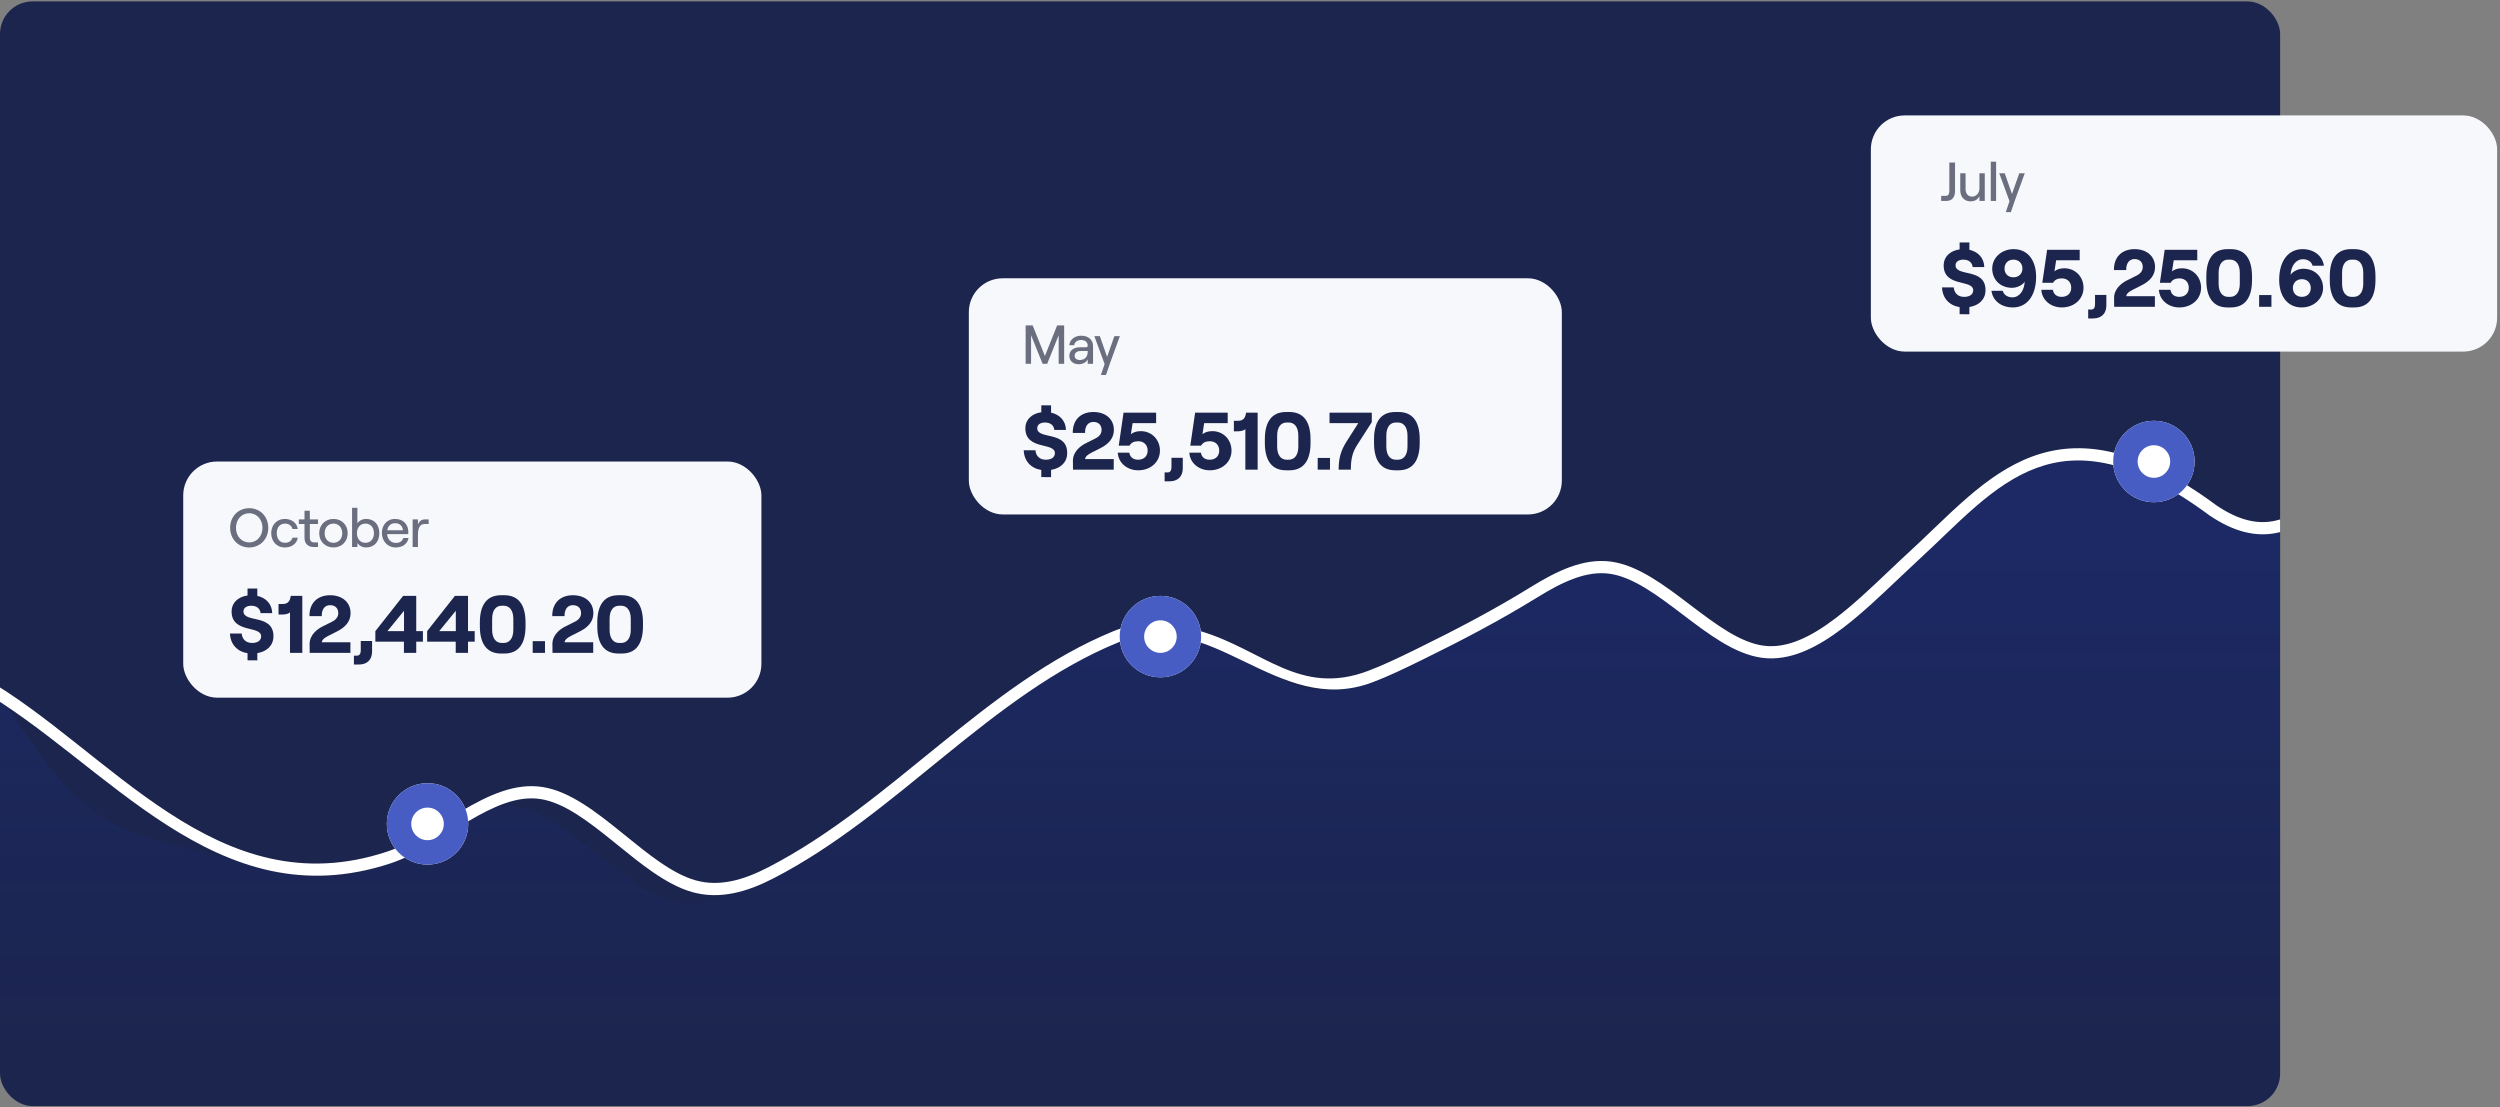 <svg width="614" height="272" viewBox="0 0 614 272" fill="none" xmlns="http://www.w3.org/2000/svg">
<rect x="0" y="0" width="614" height="272" fill="#808080" stroke="none"/>
<rect y="0.348" width="560" height="271.304" rx="8" fill="#1C254E"/>
<g clip-path="url(#clip0_34_208650)">
<g clip-path="url(#clip1_34_208650)">
<path d="M720.75 151.954L727 142.754V259.349H-173V128.225L-166.75 128.986C-160.5 129.746 -148 131.268 -135.5 127.779C-123 124.29 -110.5 115.791 -98 128.958C-85.5 142.125 -73 176.958 -60.5 179.217C-48 181.477 -35.5 151.163 -23 150C-10.5 148.838 2 176.827 14.5 191.273C27 205.719 39.5 206.622 52 209.752C64.5 212.882 77 218.237 89.5 214.099C102 209.961 114.5 196.33 127 198.268C139.5 200.207 152 217.717 164.5 221.176C177 224.634 189.5 214.042 202 206.031C214.5 198.02 227 192.59 239.5 178.875C252 165.16 264 159.972 276.5 154.848C289 149.723 301.5 158.384 314 166.348C326.5 174.311 339.5 164.765 352 159.918C364.5 155.071 382 137.887 394.5 139.61C407 141.333 418.5 158.303 431 159.918C443.5 161.533 452 151.105 464.5 139.61C477 128.116 501.5 107.152 514 112.848C526.5 118.543 523.5 110.847 555 130.348C609.5 115.347 570.5 67.917 583 67.35C595.5 66.783 602 186.932 614.5 181.298C627 175.664 639.5 183.541 652 188.57C664.5 193.598 677 195.778 689.5 187.667C702 179.556 714.5 161.155 720.75 151.954Z" fill="url(#paint0_linear_34_208650)"/>
<path fill-rule="evenodd" clip-rule="evenodd" d="M617.742 179.355C618.852 179.727 620.001 179.666 621.116 179.164C626.908 176.553 632.749 177.031 638.815 178.869C641.854 179.79 644.914 181.042 648.027 182.394C648.956 182.798 649.894 183.212 650.837 183.629C653.024 184.595 655.239 185.574 657.44 186.46C670.109 191.556 683.203 193.932 696.316 185.424C702.769 181.236 709.139 174.458 714.635 167.661C720.143 160.848 724.859 153.906 727.982 149.307L734.241 140.095C734.706 139.409 734.528 138.477 733.843 138.011C733.157 137.546 732.225 137.724 731.759 138.409L725.509 147.61C722.382 152.212 717.727 159.065 712.302 165.775C706.86 172.505 700.73 178.983 694.683 182.907C682.796 190.62 670.891 188.637 658.56 183.677C656.407 182.811 654.268 181.865 652.103 180.908C651.149 180.487 650.19 180.063 649.223 179.642C646.085 178.279 642.896 176.971 639.685 175.998C633.25 174.048 626.592 173.405 619.883 176.429C619.436 176.63 619.066 176.635 618.694 176.51C618.278 176.371 617.76 176.033 617.155 175.372C615.929 174.033 614.662 171.727 613.371 168.593C610.807 162.364 608.395 153.496 605.949 144.335C605.823 143.861 605.696 143.386 605.569 142.911C603.263 134.265 600.924 125.493 598.42 118.804C597.102 115.283 595.702 112.235 594.18 110.061C592.711 107.963 590.817 106.24 588.432 106.349C584.688 106.518 581.42 109.081 578.449 112.001C577.129 113.297 575.799 114.738 574.463 116.185C574.264 116.401 574.064 116.617 573.864 116.834C572.314 118.509 570.745 120.179 569.101 121.714C565.799 124.798 562.332 127.205 558.4 127.971C554.54 128.723 549.981 127.939 544.368 124.124C524.899 109.719 510.849 107.799 499.132 112.115C493.353 114.244 488.27 117.848 483.489 121.948C480.555 124.465 477.656 127.243 474.773 130.005C473.006 131.699 471.244 133.386 469.485 135.005C467.671 136.672 465.875 138.377 464.089 140.071C459.635 144.298 455.251 148.459 450.841 151.814C444.656 156.522 438.823 159.315 433.192 158.588C430.36 158.222 427.441 156.953 424.397 155.124C421.355 153.296 418.296 150.978 415.157 148.595L415.058 148.52C411.979 146.181 408.823 143.784 405.651 141.865C402.447 139.926 399.119 138.406 395.705 137.935C388.873 136.994 382.207 140.323 375.962 144.178C366.865 149.794 357.573 154.66 347.94 159.377C347.663 159.513 347.385 159.649 347.107 159.785C343.462 161.568 339.709 163.374 335.971 164.782C319.244 171.084 310.255 159.614 294.929 155.037C287.63 152.857 280.121 152.286 273.431 155.028C242.127 167.861 218.992 197.406 188.563 213.069C182.441 216.22 176.611 217.809 170.9 216.228C168.01 215.429 165.045 213.793 161.977 211.674C159.224 209.772 156.466 207.539 153.654 205.262C153.334 205.003 153.014 204.744 152.693 204.484C149.573 201.962 146.384 199.43 143.174 197.408C139.968 195.389 136.642 193.814 133.23 193.285C126.401 192.225 119.73 195.433 113.488 199.111C111.96 200.012 110.433 200.956 108.922 201.891L108.773 201.983C107.209 202.951 105.661 203.907 104.117 204.811C101.022 206.623 98.004 208.189 95.029 209.174C53.263 223 26.961 184.154 -4.004 166.405C-8.815 163.647 -13.654 161.367 -18.11 159.847C-22.539 158.336 -26.709 157.535 -30.139 157.854C-36.804 158.474 -40.19 163.283 -42.99 167.262C-43.153 167.494 -43.314 167.722 -43.474 167.947C-44.988 170.082 -46.353 171.879 -48.018 173.047C-49.594 174.153 -51.499 174.734 -54.233 174.24C-56.796 173.776 -59.625 171.557 -62.718 167.807C-65.761 164.116 -68.836 159.228 -71.957 153.916C-73.194 151.811 -74.445 149.628 -75.7 147.436C-77.579 144.156 -79.47 140.856 -81.343 137.768C-84.476 132.602 -87.67 127.839 -90.912 124.423C-94.184 120.977 -97.518 118.886 -100.918 117.798C-104.313 116.711 -107.678 116.655 -110.967 117.137C-114.24 117.616 -117.476 118.634 -120.616 119.72C-121.417 119.998 -122.21 120.279 -122.996 120.557C-125.331 121.385 -127.61 122.192 -129.903 122.832C-142.085 126.232 -154.313 124.756 -160.569 123.995L-166.819 123.234C-167.641 123.134 -168.389 123.72 -168.489 124.542C-168.589 125.364 -168.004 126.112 -167.181 126.212L-160.887 126.978C-154.627 127.74 -141.885 129.291 -129.097 125.722C-126.695 125.052 -124.278 124.195 -121.918 123.359C-121.15 123.086 -120.388 122.816 -119.634 122.555C-116.524 121.479 -113.51 120.541 -110.533 120.105C-107.572 119.671 -104.687 119.741 -101.832 120.655C-98.982 121.568 -96.066 123.352 -93.088 126.489C-90.08 129.657 -87.024 134.186 -83.908 139.324C-82.044 142.397 -80.198 145.62 -78.341 148.862C-77.083 151.059 -75.82 153.264 -74.543 155.436C-71.415 160.761 -68.239 165.827 -65.032 169.715C-61.875 173.543 -58.455 176.525 -54.767 177.192C-51.251 177.827 -48.532 177.072 -46.295 175.503C-44.147 173.996 -42.512 171.777 -41.027 169.683C-40.916 169.527 -40.806 169.372 -40.697 169.218C-37.738 165.036 -35.114 161.33 -29.861 160.841C-27.041 160.579 -23.337 161.234 -19.078 162.686C-14.846 164.13 -10.185 166.32 -5.496 169.007C26.348 187.261 53.034 226.236 95.971 212.022C99.246 210.938 102.478 209.247 105.633 207.4C107.213 206.475 108.791 205.5 110.352 204.535L110.485 204.452C112.005 203.511 113.509 202.581 115.011 201.696C121.27 198.008 127.099 195.369 132.77 196.249C135.607 196.689 138.532 198.03 141.576 199.947C144.616 201.862 147.677 204.287 150.807 206.817C151.127 207.076 151.448 207.335 151.769 207.596C154.566 209.861 157.417 212.171 160.272 214.143C163.455 216.34 166.74 218.19 170.1 219.12C176.888 220.998 183.559 219.019 189.936 215.736C220.288 200.113 243.354 170.6 274.569 157.804C297.563 148.378 313.555 176.433 337.029 167.59C340.916 166.125 344.788 164.259 348.424 162.48C348.694 162.349 348.962 162.217 349.229 162.087C358.959 157.323 368.349 152.403 377.538 146.731C383.793 142.87 389.627 140.126 395.295 140.907C398.13 141.298 401.052 142.589 404.098 144.432C407.134 146.269 410.184 148.585 413.314 150.962L413.343 150.984C416.454 153.347 419.645 155.768 422.852 157.695C426.058 159.621 429.389 161.122 432.808 161.563C439.677 162.451 446.343 159.008 452.658 154.202C457.206 150.74 461.779 146.401 466.281 142.129C468.039 140.461 469.785 138.804 471.515 137.213C473.378 135.5 475.177 133.775 476.956 132.07C479.78 129.362 482.552 126.705 485.443 124.226C490.106 120.226 494.873 116.882 500.169 114.93C510.596 111.089 523.589 112.475 542.607 126.553L542.631 126.571L542.656 126.588C548.782 130.759 554.152 131.855 558.974 130.915C563.73 129.989 567.701 127.127 571.149 123.906C572.88 122.289 574.514 120.548 576.066 118.871C576.27 118.651 576.472 118.432 576.673 118.214C578.013 116.763 579.288 115.382 580.551 114.141C583.518 111.226 586.062 109.459 588.568 109.346C589.308 109.312 590.367 109.845 591.722 111.781C593.024 113.641 594.319 116.405 595.611 119.855C598.061 126.402 600.366 135.043 602.689 143.752C602.809 144.204 602.93 144.656 603.051 145.109C605.48 154.21 607.943 163.288 610.597 169.735C611.916 172.939 613.345 175.653 614.942 177.398C615.749 178.279 616.676 178.998 617.742 179.355Z" fill="white"/>
<path d="M539 113.348C539 118.871 534.523 123.348 529 123.348C523.477 123.348 519 118.871 519 113.348C519 107.825 523.477 103.348 529 103.348C534.523 103.348 539 107.825 539 113.348Z" fill="white"/>
<path fill-rule="evenodd" clip-rule="evenodd" d="M529 117.348C531.209 117.348 533 115.557 533 113.348C533 111.139 531.209 109.348 529 109.348C526.791 109.348 525 111.139 525 113.348C525 115.557 526.791 117.348 529 117.348ZM529 123.348C534.523 123.348 539 118.871 539 113.348C539 107.825 534.523 103.348 529 103.348C523.477 103.348 519 107.825 519 113.348C519 118.871 523.477 123.348 529 123.348Z" fill="#475DC4"/>
</g>
<path d="M115 202.348C115 207.871 110.523 212.348 105 212.348C99.477 212.348 95 207.871 95 202.348C95 196.825 99.477 192.348 105 192.348C110.523 192.348 115 196.825 115 202.348Z" fill="white"/>
<path fill-rule="evenodd" clip-rule="evenodd" d="M105 206.348C107.209 206.348 109 204.557 109 202.348C109 200.139 107.209 198.348 105 198.348C102.791 198.348 101 200.139 101 202.348C101 204.557 102.791 206.348 105 206.348ZM105 212.348C110.523 212.348 115 207.871 115 202.348C115 196.825 110.523 192.348 105 192.348C99.477 192.348 95 196.825 95 202.348C95 207.871 99.477 212.348 105 212.348Z" fill="#475DC4"/>
</g>
<path d="M295 156.348C295 161.871 290.523 166.348 285 166.348C279.477 166.348 275 161.871 275 156.348C275 150.825 279.477 146.348 285 146.348C290.523 146.348 295 150.825 295 156.348Z" fill="white"/>
<path fill-rule="evenodd" clip-rule="evenodd" d="M285 160.348C287.209 160.348 289 158.557 289 156.348C289 154.139 287.209 152.348 285 152.348C282.791 152.348 281 154.139 281 156.348C281 158.557 282.791 160.348 285 160.348ZM285 166.348C290.523 166.348 295 161.871 295 156.348C295 150.825 290.523 146.348 285 146.348C279.477 146.348 275 150.825 275 156.348C275 161.871 279.477 166.348 285 166.348Z" fill="#475DC4"/>
<rect x="45" y="113.348" width="142" height="58" rx="8.311" fill="#F7F8FB"/>
<path d="M105.278 128.689H104.294C103.055 128.689 102.651 129.794 102.651 131.276V134.348H101.344V127.558H102.651V128.864C102.96 127.962 103.499 127.558 104.456 127.558H105.278V128.689Z" fill="#6A6E7F"/>
<path d="M99.03 132.139H100.337C100.094 133.54 98.868 134.456 97.198 134.456C95.096 134.456 93.789 132.799 93.789 130.913C93.789 129.013 94.975 127.45 97.063 127.45C99.165 127.45 100.283 128.946 100.283 130.67C100.283 130.845 100.27 131.061 100.256 131.182H95.069C95.177 132.462 96.012 133.338 97.198 133.338C98.195 133.338 98.841 132.907 99.03 132.139ZM97.063 128.501C95.999 128.501 95.311 129.094 95.109 130.226H98.963C98.882 129.188 98.181 128.501 97.063 128.501Z" fill="#6A6E7F"/>
<path d="M89.904 134.456C89.002 134.456 88.166 134.011 87.776 133.337V134.348H86.469V124.715H87.776V128.555C88.166 127.894 88.988 127.45 89.918 127.45C91.993 127.45 93.165 128.932 93.165 130.953C93.165 132.974 91.993 134.456 89.904 134.456ZM89.756 133.311C91.009 133.311 91.844 132.367 91.844 130.953C91.844 129.538 91.009 128.595 89.756 128.595C88.49 128.595 87.668 129.538 87.668 130.953C87.668 132.367 88.49 133.311 89.756 133.311Z" fill="#6A6E7F"/>
<path d="M81.901 134.456C79.867 134.456 78.398 132.988 78.398 130.953C78.398 128.919 79.867 127.45 81.901 127.45C83.936 127.45 85.391 128.919 85.391 130.953C85.391 132.988 83.936 134.456 81.901 134.456ZM81.901 133.311C83.181 133.311 84.057 132.341 84.057 130.953C84.057 129.565 83.181 128.595 81.901 128.595C80.608 128.595 79.732 129.565 79.732 130.953C79.732 132.341 80.608 133.311 81.901 133.311Z" fill="#6A6E7F"/>
<path d="M74.786 125.429H76.093V127.557H78.1V128.689H76.093V132.084C76.093 132.812 76.484 133.216 77.144 133.216H78.1V134.348H77.036C75.662 134.348 74.786 133.512 74.786 132.125V128.689H73.398V127.557H74.786V125.429Z" fill="#6A6E7F"/>
<path d="M69.978 134.456C67.835 134.456 66.609 132.826 66.609 130.953C66.609 129.08 67.835 127.45 69.978 127.45C71.567 127.45 72.942 128.393 73.13 129.929H71.823C71.702 129.161 70.921 128.595 70.004 128.595C68.644 128.595 67.97 129.646 67.97 130.953C67.97 132.26 68.657 133.311 70.004 133.311C70.934 133.311 71.621 132.826 71.837 132.058H73.13C72.915 133.486 71.702 134.456 69.978 134.456Z" fill="#6A6E7F"/>
<path d="M61.212 134.456C58.517 134.456 56.523 132.408 56.523 129.633C56.523 126.857 58.517 124.81 61.212 124.81C63.893 124.81 65.887 126.857 65.887 129.633C65.887 132.408 63.893 134.456 61.212 134.456ZM61.212 133.217C63.085 133.217 64.459 131.694 64.459 129.633C64.459 127.572 63.085 126.049 61.212 126.049C59.339 126.049 57.952 127.572 57.952 129.633C57.952 131.694 59.339 133.217 61.212 133.217Z" fill="#6A6E7F"/>
<path d="M151.895 160.507C148.375 160.507 146.695 158.067 146.695 153.787V152.887C146.695 148.607 148.375 146.188 151.895 146.188H152.715C156.235 146.188 157.915 148.627 157.915 152.887V153.787C157.915 158.067 156.235 160.507 152.715 160.507H151.895ZM152.035 157.907H152.575C153.915 157.907 154.915 156.847 154.915 154.687V151.987C154.915 149.827 153.915 148.767 152.575 148.767H152.035C150.695 148.767 149.715 149.827 149.715 151.987V154.687C149.715 156.847 150.695 157.907 152.035 157.907Z" fill="#1C254E"/>
<path d="M135.633 151.327C135.593 148.128 137.593 146.188 140.713 146.188C143.693 146.188 145.733 147.927 145.733 150.587C145.733 152.488 144.633 153.967 142.393 155.087L140.173 156.208C139.493 156.568 138.673 157.087 138.673 157.747H145.693V160.347H135.693L135.673 158.128C135.673 155.948 137.533 154.507 138.833 153.868L141.113 152.727C142.133 152.247 142.713 151.528 142.713 150.587C142.713 149.407 141.973 148.627 140.713 148.627C139.333 148.627 138.613 149.727 138.653 151.327H135.633Z" fill="#1C254E"/>
<path d="M130.828 157.468H133.848V160.348H130.828V157.468Z" fill="#1C254E"/>
<path d="M123.052 160.507C119.532 160.507 117.852 158.067 117.852 153.787V152.887C117.852 148.607 119.532 146.188 123.052 146.188H123.872C127.392 146.188 129.072 148.627 129.072 152.887V153.787C129.072 158.067 127.392 160.507 123.872 160.507H123.052ZM123.192 157.907H123.732C125.072 157.907 126.072 156.847 126.072 154.687V151.987C126.072 149.827 125.072 148.767 123.732 148.767H123.192C121.852 148.767 120.872 149.827 120.872 151.987V154.687C120.872 156.847 121.852 157.907 123.192 157.907Z" fill="#1C254E"/>
<path d="M111.926 160.348V157.588H104.906V155.008L111.726 146.348H114.946V155.008H116.586V157.588H114.946V160.348H111.926ZM107.866 155.008H111.946V150.008L107.866 155.008Z" fill="#1C254E"/>
<path d="M99.207 160.348V157.588H92.188V155.008L99.007 146.348H102.228V155.008H103.868V157.588H102.228V160.348H99.207ZM95.147 155.008H99.228V150.008L95.147 155.008Z" fill="#1C254E"/>
<path d="M86.922 161.028H87.682C88.302 161.028 88.602 160.528 88.602 159.728V157.428H91.382V160.028C91.382 161.988 90.202 163.208 88.142 163.208H86.922V161.028Z" fill="#1C254E"/>
<path d="M76.001 151.327C75.961 148.128 77.961 146.188 81.081 146.188C84.061 146.188 86.101 147.927 86.101 150.587C86.101 152.488 85.001 153.967 82.761 155.087L80.541 156.208C79.861 156.568 79.041 157.087 79.041 157.747H86.061V160.347H76.061L76.041 158.128C76.041 155.948 77.901 154.507 79.201 153.868L81.481 152.727C82.501 152.247 83.081 151.528 83.081 150.587C83.081 149.407 82.341 148.627 81.081 148.627C79.701 148.627 78.981 149.727 79.021 151.327H76.001Z" fill="#1C254E"/>
<path d="M74.246 146.348V160.348H71.226V150.368C70.966 150.748 70.006 150.928 69.406 150.928H68.406V148.348H69.346C70.526 148.348 71.206 147.888 71.406 146.348H74.246Z" fill="#1C254E"/>
<path d="M67.157 156.248C67.157 158.488 65.617 160.008 63.197 160.408V162.188L60.797 162.168V160.428C58.237 160.028 56.577 158.208 56.477 155.588H59.357C59.477 157.008 60.417 157.908 61.897 157.908C63.237 157.908 64.137 157.348 64.137 156.288C64.137 153.548 56.877 155.648 56.877 150.148C56.877 148.088 58.457 146.568 60.797 146.248V144.548H63.197V146.348C65.377 146.828 66.797 148.388 66.857 150.588H63.997C63.897 149.488 63.057 148.768 61.717 148.768C60.537 148.768 59.797 149.328 59.797 150.148C59.797 153.068 67.157 150.708 67.157 156.248Z" fill="#1C254E"/>
<rect x="237.945" y="68.348" width="145.641" height="58" rx="8.311" fill="#F7F8FB"/>
<path d="M275.038 82.558L272.654 89.105L271.63 92.096H270.377L271.293 89.415L268.773 82.558H270.121L271.899 87.65L273.691 82.558H275.038Z" fill="#6A6E7F"/>
<path d="M265.541 82.45C267.292 82.45 268.451 83.461 268.451 84.97V89.348H267.144V88.243C266.821 88.971 265.958 89.456 264.935 89.456C263.547 89.456 262.631 88.621 262.631 87.408C262.631 86.101 263.668 85.293 265.271 85.293H266.686C266.996 85.293 267.144 85.131 267.144 84.889C267.144 84.067 266.551 83.501 265.5 83.501C264.557 83.501 263.87 84.094 263.83 84.781H262.617C262.725 83.447 263.938 82.45 265.541 82.45ZM265.191 88.419C266.43 88.419 267.144 87.624 267.144 86.371V86.209H265.393C264.503 86.209 263.924 86.667 263.924 87.381C263.924 88.001 264.436 88.419 265.191 88.419Z" fill="#6A6E7F"/>
<path d="M251.898 89.348V79.917H253.623L256.627 87.435L259.632 79.917H261.356V89.348H260.009V82.329L257.193 89.348H256.062L253.232 82.329V89.348H251.898Z" fill="#6A6E7F"/>
<path d="M342.661 115.507C339.141 115.507 337.461 113.067 337.461 108.787V107.887C337.461 103.607 339.141 101.188 342.661 101.188H343.481C347.001 101.188 348.681 103.627 348.681 107.887V108.787C348.681 113.067 347.001 115.507 343.481 115.507H342.661ZM342.801 112.907H343.341C344.681 112.907 345.681 111.847 345.681 109.687V106.987C345.681 104.827 344.681 103.767 343.341 103.767H342.801C341.461 103.767 340.481 104.827 340.481 106.987V109.687C340.481 111.847 341.461 112.907 342.801 112.907Z" fill="#1C254E"/>
<path d="M328.771 115.348C328.771 112.748 329.211 110.808 330.711 108.448L333.591 103.928H326.531V101.348H336.911V103.688L333.331 109.268C332.111 111.148 331.771 112.868 331.771 115.348H328.771Z" fill="#1C254E"/>
<path d="M323.625 112.468H326.645V115.348H323.625V112.468Z" fill="#1C254E"/>
<path d="M315.848 115.507C312.328 115.507 310.648 113.067 310.648 108.787V107.887C310.648 103.607 312.328 101.188 315.848 101.188H316.668C320.188 101.188 321.868 103.627 321.868 107.887V108.787C321.868 113.067 320.188 115.507 316.668 115.507H315.848ZM315.988 112.907H316.528C317.868 112.907 318.868 111.847 318.868 109.687V106.987C318.868 104.827 317.868 103.767 316.528 103.767H315.988C314.648 103.767 313.668 104.827 313.668 106.987V109.687C313.668 111.847 314.648 112.907 315.988 112.907Z" fill="#1C254E"/>
<path d="M308.879 101.348V115.348H305.859V105.368C305.599 105.748 304.639 105.928 304.039 105.928H303.039V103.348H303.979C305.159 103.348 305.839 102.888 306.039 101.348H308.879Z" fill="#1C254E"/>
<path d="M297.122 115.508C294.362 115.508 292.222 113.628 292.102 111.168H294.942C295.102 112.268 295.882 112.908 297.102 112.908C298.522 112.908 299.442 112.028 299.442 110.668C299.442 109.288 298.522 108.368 297.122 108.368C296.082 108.368 295.402 108.728 294.982 109.448H292.342L293.522 101.348H301.522V103.928H295.742L295.322 106.648C295.802 106.248 296.582 105.888 297.742 105.888C300.442 105.888 302.462 107.968 302.462 110.668C302.462 113.468 300.162 115.508 297.122 115.508Z" fill="#1C254E"/>
<path d="M286.031 116.028H286.791C287.411 116.028 287.711 115.528 287.711 114.728V112.428H290.491V115.028C290.491 116.988 289.311 118.208 287.251 118.208H286.031V116.028Z" fill="#1C254E"/>
<path d="M279.543 115.508C276.783 115.508 274.643 113.628 274.523 111.168H277.363C277.523 112.268 278.303 112.908 279.523 112.908C280.943 112.908 281.863 112.028 281.863 110.668C281.863 109.288 280.943 108.368 279.543 108.368C278.503 108.368 277.823 108.728 277.403 109.448H274.763L275.943 101.348H283.943V103.928H278.163L277.743 106.648C278.223 106.248 279.003 105.888 280.163 105.888C282.863 105.888 284.883 107.968 284.883 110.668C284.883 113.468 282.583 115.508 279.543 115.508Z" fill="#1C254E"/>
<path d="M263.469 106.327C263.429 103.128 265.429 101.188 268.549 101.188C271.529 101.188 273.569 102.927 273.569 105.587C273.569 107.488 272.469 108.967 270.229 110.087L268.009 111.208C267.329 111.568 266.509 112.087 266.509 112.747H273.529V115.347H263.529L263.509 113.128C263.509 110.948 265.369 109.507 266.669 108.868L268.949 107.727C269.969 107.247 270.549 106.528 270.549 105.587C270.549 104.407 269.809 103.627 268.549 103.627C267.169 103.627 266.449 104.727 266.489 106.327H263.469Z" fill="#1C254E"/>
<path d="M262.102 111.248C262.102 113.488 260.562 115.008 258.142 115.408V117.188L255.742 117.168V115.428C253.182 115.028 251.522 113.208 251.422 110.588H254.302C254.422 112.008 255.362 112.908 256.842 112.908C258.182 112.908 259.082 112.348 259.082 111.288C259.082 108.548 251.822 110.648 251.822 105.148C251.822 103.088 253.402 101.568 255.742 101.248V99.548H258.142V101.348C260.322 101.828 261.742 103.388 261.802 105.588H258.942C258.842 104.488 258.002 103.768 256.662 103.768C255.482 103.768 254.742 104.328 254.742 105.148C254.742 108.068 262.102 105.708 262.102 111.248Z" fill="#1C254E"/>
<rect x="459.484" y="28.348" width="153.81" height="58" rx="8.311" fill="#F7F8FB"/>
<path d="M497.281 42.558L494.896 49.105L493.872 52.096H492.619L493.535 49.415L491.016 42.558H492.363L494.141 47.65L495.933 42.558H497.281Z" fill="#6A6E7F"/>
<path d="M488.938 49.348V39.715H490.244V49.348H488.938Z" fill="#6A6E7F"/>
<path d="M487.46 42.558V49.348H486.153V48.149C485.789 48.998 484.981 49.456 483.97 49.456C482.434 49.456 481.438 48.351 481.438 46.734V42.558H482.744V46.478C482.744 47.556 483.378 48.284 484.334 48.284C485.399 48.284 486.153 47.421 486.153 46.236V42.558H487.46Z" fill="#6A6E7F"/>
<path d="M476.75 48.108H477.855C478.488 48.108 478.757 47.664 478.757 46.802V39.917H480.159V46.842C480.159 48.499 479.391 49.348 478.03 49.348H476.75V48.108Z" fill="#6A6E7F"/>
<path d="M577.395 75.507C573.875 75.507 572.195 73.067 572.195 68.787V67.888C572.195 63.608 573.875 61.188 577.395 61.188H578.215C581.735 61.188 583.415 63.627 583.415 67.888V68.787C583.415 73.067 581.735 75.507 578.215 75.507H577.395ZM577.535 72.907H578.075C579.415 72.907 580.415 71.847 580.415 69.688V66.987C580.415 64.828 579.415 63.767 578.075 63.767H577.535C576.195 63.767 575.215 64.828 575.215 66.987V69.688C575.215 71.847 576.195 72.907 577.535 72.907Z" fill="#1C254E"/>
<path d="M565.666 66.007C568.606 66.007 570.546 68.067 570.546 70.728C570.546 73.427 568.226 75.507 565.286 75.507C561.666 75.507 559.766 72.547 559.766 68.748C559.766 64.007 562.066 61.188 565.486 61.188C568.486 61.188 570.466 63.008 570.746 65.267H567.966C567.766 64.347 566.846 63.667 565.606 63.667C563.866 63.667 562.686 65.287 562.566 67.487C563.146 66.627 564.486 66.007 565.666 66.007ZM565.346 72.907C566.666 72.907 567.526 72.028 567.526 70.728C567.526 69.468 566.666 68.567 565.346 68.567C564.026 68.567 563.126 69.468 563.126 70.728C563.126 72.028 564.026 72.907 565.346 72.907Z" fill="#1C254E"/>
<path d="M554.844 72.468H557.864V75.348H554.844V72.468Z" fill="#1C254E"/>
<path d="M547.075 75.507C543.555 75.507 541.875 73.067 541.875 68.787V67.888C541.875 63.608 543.555 61.188 547.075 61.188H547.895C551.415 61.188 553.095 63.627 553.095 67.888V68.787C553.095 73.067 551.415 75.507 547.895 75.507H547.075ZM547.215 72.907H547.755C549.095 72.907 550.095 71.847 550.095 69.688V66.987C550.095 64.828 549.095 63.767 547.755 63.767H547.215C545.875 63.767 544.895 64.828 544.895 66.987V69.688C544.895 71.847 545.875 72.907 547.215 72.907Z" fill="#1C254E"/>
<path d="M535.247 75.508C532.487 75.508 530.347 73.628 530.227 71.168H533.067C533.227 72.268 534.007 72.908 535.227 72.908C536.647 72.908 537.567 72.028 537.567 70.668C537.567 69.288 536.647 68.368 535.247 68.368C534.207 68.368 533.527 68.728 533.107 69.448H530.467L531.647 61.348H539.647V63.928H533.867L533.447 66.648C533.927 66.248 534.707 65.888 535.867 65.888C538.567 65.888 540.587 67.968 540.587 70.668C540.587 73.468 538.287 75.508 535.247 75.508Z" fill="#1C254E"/>
<path d="M519.18 66.328C519.14 63.127 521.14 61.188 524.26 61.188C527.24 61.188 529.28 62.928 529.28 65.588C529.28 67.487 528.18 68.968 525.94 70.088L523.72 71.207C523.04 71.567 522.22 72.088 522.22 72.748H529.24V75.347H519.24L519.22 73.127C519.22 70.948 521.08 69.507 522.38 68.868L524.66 67.728C525.68 67.248 526.26 66.528 526.26 65.588C526.26 64.407 525.52 63.627 524.26 63.627C522.88 63.627 522.16 64.728 522.2 66.328H519.18Z" fill="#1C254E"/>
<path d="M512.859 76.028H513.619C514.239 76.028 514.539 75.528 514.539 74.728V72.428H517.319V75.028C517.319 76.988 516.139 78.208 514.079 78.208H512.859V76.028Z" fill="#1C254E"/>
<path d="M506.372 75.508C503.612 75.508 501.472 73.628 501.352 71.168H504.192C504.352 72.268 505.132 72.908 506.352 72.908C507.772 72.908 508.692 72.028 508.692 70.668C508.692 69.288 507.772 68.368 506.372 68.368C505.332 68.368 504.652 68.728 504.232 69.448H501.592L502.772 61.348H510.772V63.928H504.992L504.572 66.648C505.052 66.248 505.832 65.888 506.992 65.888C509.692 65.888 511.712 67.968 511.712 70.668C511.712 73.468 509.412 75.508 506.372 75.508Z" fill="#1C254E"/>
<path d="M494.169 70.688C491.229 70.688 489.289 68.627 489.289 65.968C489.289 63.267 491.609 61.188 494.549 61.188C498.169 61.188 500.069 64.147 500.069 67.948C500.069 72.688 497.789 75.507 494.349 75.507C491.349 75.507 489.369 73.688 489.109 71.427H491.889C492.069 72.328 492.989 73.028 494.249 73.028C495.969 73.028 497.149 71.388 497.269 69.188C496.689 70.067 495.349 70.688 494.169 70.688ZM494.489 63.767C493.189 63.767 492.309 64.668 492.309 65.968C492.309 67.228 493.189 68.108 494.489 68.108C495.809 68.108 496.709 67.228 496.709 65.968C496.709 64.668 495.809 63.767 494.489 63.767Z" fill="#1C254E"/>
<path d="M487.641 71.248C487.641 73.488 486.101 75.008 483.681 75.408V77.188L481.281 77.168V75.428C478.721 75.028 477.061 73.208 476.961 70.588H479.841C479.961 72.008 480.901 72.908 482.381 72.908C483.721 72.908 484.621 72.348 484.621 71.288C484.621 68.548 477.361 70.648 477.361 65.148C477.361 63.088 478.941 61.568 481.281 61.248V59.548H483.681V61.348C485.861 61.828 487.281 63.388 487.341 65.588H484.481C484.381 64.488 483.541 63.768 482.201 63.768C481.021 63.768 480.281 64.328 480.281 65.148C480.281 68.068 487.641 65.708 487.641 71.248Z" fill="#1C254E"/>
<defs>
<linearGradient id="paint0_linear_34_208650" x1="-159.695" y1="135.35" x2="-159.695" y2="259.1" gradientUnits="userSpaceOnUse">
<stop stop-color="#1B41FF" stop-opacity="0.12"/>
<stop offset="1" stop-color="#1B41FF" stop-opacity="0"/>
</linearGradient>
<clipPath id="clip0_34_208650">
<rect width="560" height="178" fill="white" transform="translate(0 93.348)"/>
</clipPath>
<clipPath id="clip1_34_208650">
<rect width="560" height="162" fill="white" transform="matrix(-1 0 0 1 560 93.348)"/>
</clipPath>
</defs>
</svg>
